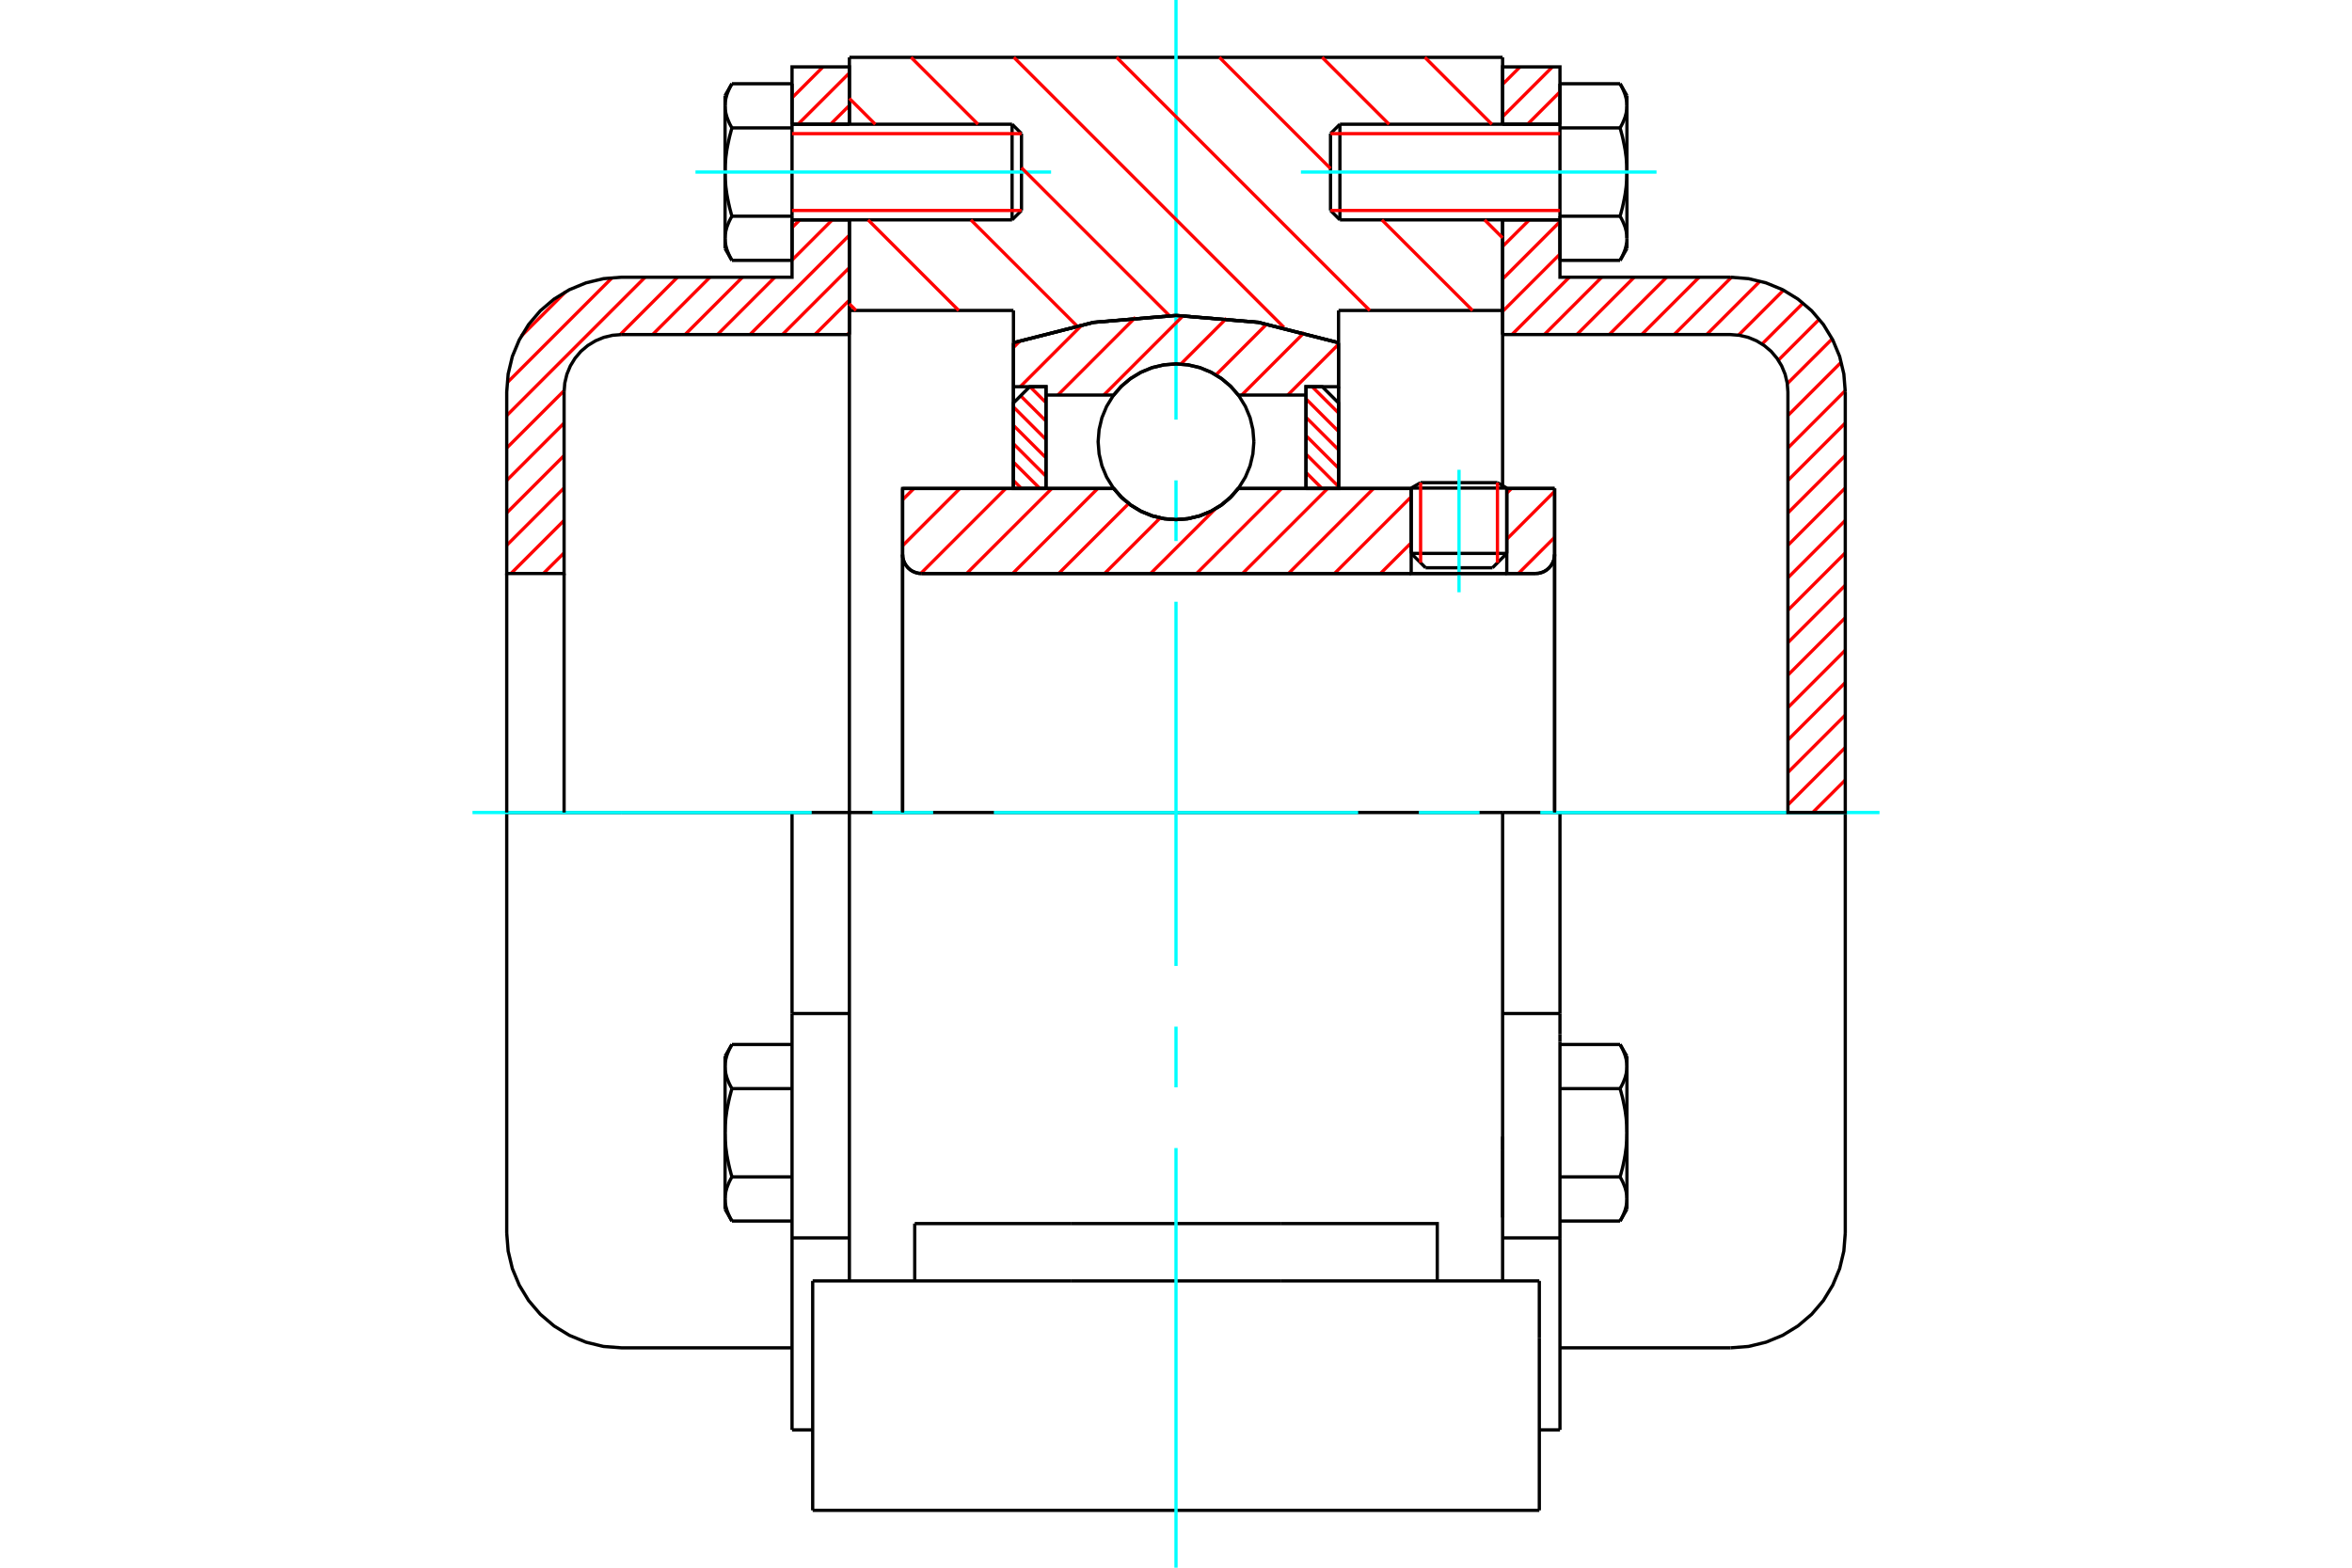 <?xml version="1.0" standalone="no"?>
<!DOCTYPE svg PUBLIC "-//W3C//DTD SVG 1.1//EN"
	"http://www.w3.org/Graphics/SVG/1.1/DTD/svg11.dtd">
<svg xmlns="http://www.w3.org/2000/svg" height="100%" width="100%" viewBox="0 0 36000 24000">
	<rect x="-1800" y="-1200" width="39600" height="26400" style="fill:#FFF"/>
	<g style="fill:none; fill-rule:evenodd" transform="matrix(1 0 0 1 0 0)">
		<g style="fill:none; stroke:#000; stroke-width:50; shape-rendering:geometricPrecision">
			<line x1="23063" y1="7472" x2="21600" y2="7472"/>
			<line x1="21744" y1="7389" x2="22920" y2="7389"/>
			<line x1="21600" y1="8472" x2="23063" y2="8472"/>
			<line x1="22844" y1="8692" x2="21820" y2="8692"/>
			<polyline points="23502,8780 23548,8777 23593,8766 23635,8749 23674,8725 23709,8695 23739,8660 23763,8621 23781,8578 23792,8534 23795,8488"/>
			<line x1="23795" y1="7478" x2="23795" y2="8488"/>
			<line x1="23063" y1="7478" x2="23795" y2="7478"/>
			<line x1="18954" y1="7478" x2="21600" y2="7478"/>
			<polyline points="17046,7478 17168,7616 17309,7734 17467,7829 17637,7898 17817,7941 18000,7955 18183,7941 18363,7898 18533,7829 18691,7734 18832,7616 18954,7478"/>
			<line x1="13815" y1="7478" x2="17046" y2="7478"/>
			<line x1="13815" y1="8488" x2="13815" y2="7478"/>
			<polyline points="13815,8488 13818,8534 13829,8578 13847,8621 13871,8660 13900,8695 13935,8725 13974,8749 14017,8766 14062,8777 14107,8780"/>
			<line x1="23502" y1="8780" x2="14107" y2="8780"/>
			<line x1="23795" y1="8488" x2="23795" y2="12439"/>
			<line x1="13815" y1="8488" x2="13815" y2="12439"/>
			<line x1="21744" y1="7389" x2="21600" y2="7472"/>
			<line x1="23063" y1="7472" x2="22920" y2="7389"/>
			<line x1="22844" y1="8692" x2="23063" y2="8472"/>
			<line x1="21600" y1="8472" x2="21820" y2="8692"/>
			<line x1="21600" y1="7472" x2="21600" y2="8472"/>
			<line x1="23063" y1="8472" x2="23063" y2="7472"/>
			<line x1="22999" y1="12439" x2="13001" y2="12439"/>
			<line x1="22999" y1="4753" x2="20488" y2="4753"/>
			<line x1="22999" y1="3366" x2="22999" y2="4753"/>
			<line x1="22999" y1="878" x2="22999" y2="1902"/>
			<line x1="13001" y1="878" x2="22999" y2="878"/>
			<line x1="13001" y1="1902" x2="13001" y2="878"/>
			<line x1="13001" y1="4753" x2="13001" y2="3366"/>
			<line x1="15512" y1="4753" x2="13001" y2="4753"/>
			<line x1="15512" y1="5247" x2="15512" y2="4753"/>
			<polyline points="20488,5247 19261,4935 18000,4829 16739,4935 15512,5247"/>
			<line x1="20488" y1="4753" x2="20488" y2="5247"/>
			<line x1="15512" y1="7478" x2="15512" y2="5247"/>
			<line x1="13001" y1="12439" x2="13001" y2="4753"/>
			<line x1="20488" y1="5247" x2="20488" y2="7478"/>
			<polyline points="13001,19610 13001,17606 13001,12439"/>
			<line x1="12439" y1="23122" x2="23561" y2="23122"/>
			<line x1="14001" y1="19610" x2="14001" y2="18732"/>
			<line x1="16400" y1="18732" x2="14001" y2="18732"/>
			<line x1="16400" y1="19610" x2="19600" y2="19610"/>
			<line x1="19600" y1="18732" x2="16400" y2="18732"/>
			<polyline points="21999,19610 21999,18732 19600,18732"/>
			<line x1="22999" y1="19610" x2="22999" y2="17606"/>
			<line x1="19600" y1="19610" x2="23561" y2="19610"/>
			<line x1="22999" y1="17400" x2="22999" y2="18639"/>
			<line x1="22999" y1="4753" x2="22999" y2="7478"/>
			<line x1="23561" y1="20488" x2="23561" y2="19610"/>
			<line x1="23561" y1="23122" x2="23561" y2="20488"/>
			<polyline points="12439,23122 12439,20488 12439,19610"/>
			<line x1="22999" y1="17606" x2="22999" y2="12439"/>
			<line x1="12439" y1="19610" x2="16400" y2="19610"/>
			<line x1="12123" y1="15516" x2="13001" y2="15516"/>
			<polyline points="12123,15516 12123,15831 12123,15947 12123,18951 12123,21890"/>
			<polyline points="11098,18355 11098,18365 11099,18374 11099,18383 11100,18392 11100,18402 11101,18411 11102,18420 11104,18429 11105,18439 11107,18448 11108,18457 11110,18467 11112,18476 11115,18485 11117,18495 11120,18504 11122,18513 11125,18523 11128,18532 11132,18542 11135,18552 11139,18561 11143,18571 11147,18581 11151,18591 11155,18600 11160,18610 11164,18621 11169,18631 11174,18641 11180,18651 11185,18662 11191,18672 11197,18683 11203,18693"/>
			<line x1="11098" y1="18512" x2="11098" y2="18355"/>
			<polyline points="11098,17341 11098,17360 11099,17379 11099,17397 11100,17416 11100,17434 11101,17453 11102,17471 11104,17490 11105,17508 11107,17527 11108,17545 11110,17564 11112,17582 11115,17601 11117,17620 11120,17639 11122,17658 11125,17677 11128,17696 11132,17715 11135,17734 11139,17753 11143,17773 11147,17792 11151,17812 11155,17832 11160,17852 11164,17872 11169,17892 11174,17912 11180,17933 11185,17954 11191,17975 11197,17996 11203,18017"/>
			<line x1="11098" y1="18355" x2="11098" y2="17341"/>
			<polyline points="11203,18017 11197,18028 11191,18039 11185,18049 11180,18060 11174,18070 11169,18080 11164,18090 11160,18100 11155,18110 11151,18120 11147,18130 11143,18140 11139,18149 11135,18159 11132,18169 11128,18178 11125,18188 11122,18197 11120,18207 11117,18216 11115,18225 11112,18235 11110,18244 11108,18253 11107,18263 11105,18272 11104,18281 11102,18291 11101,18300 11100,18309 11100,18318 11099,18328 11099,18337 11098,18346 11098,18355"/>
			<polyline points="11098,16328 11098,16337 11099,16346 11099,16355 11100,16365 11100,16374 11101,16383 11102,16392 11104,16402 11105,16411 11107,16420 11108,16429 11110,16439 11112,16448 11115,16457 11117,16467 11120,16476 11122,16486 11125,16495 11128,16505 11132,16514 11135,16524 11139,16533 11143,16543 11147,16553 11151,16563 11155,16573 11160,16583 11164,16593 11169,16603 11174,16613 11180,16623 11185,16634 11191,16644 11197,16655 11203,16666"/>
			<line x1="11098" y1="17341" x2="11098" y2="16328"/>
			<polyline points="11203,16666 11197,16687 11191,16708 11185,16729 11180,16750 11174,16770 11169,16791 11164,16811 11160,16831 11155,16851 11151,16871 11147,16891 11143,16910 11139,16930 11135,16949 11132,16968 11128,16987 11125,17006 11122,17025 11120,17044 11117,17063 11115,17082 11112,17100 11110,17119 11108,17138 11107,17156 11105,17175 11104,17193 11102,17212 11101,17230 11100,17249 11100,17267 11099,17286 11099,17304 11098,17323 11098,17341"/>
			<line x1="11098" y1="16328" x2="11098" y2="16171"/>
			<polyline points="11203,15990 11197,16000 11191,16011 11185,16021 11180,16032 11174,16042 11169,16052 11164,16062 11160,16072 11155,16082 11151,16092 11147,16102 11143,16112 11139,16122 11135,16131 11132,16141 11128,16151 11125,16160 11122,16170 11120,16179 11117,16188 11115,16198 11112,16207 11110,16216 11108,16226 11107,16235 11105,16244 11104,16254 11102,16263 11101,16272 11100,16281 11100,16290 11099,16300 11099,16309 11098,16318 11098,16328"/>
			<line x1="12123" y1="16666" x2="11203" y2="16666"/>
			<line x1="12123" y1="15990" x2="11203" y2="15990"/>
			<line x1="12123" y1="18017" x2="11203" y2="18017"/>
			<line x1="12123" y1="18693" x2="11203" y2="18693"/>
			<line x1="9512" y1="12439" x2="7756" y2="12439"/>
			<line x1="12123" y1="12439" x2="9512" y2="12439"/>
			<line x1="13001" y1="12439" x2="12123" y2="12439"/>
			<line x1="7756" y1="12439" x2="7756" y2="18878"/>
			<line x1="12123" y1="12439" x2="12123" y2="15516"/>
			<line x1="15635" y1="3222" x2="15635" y2="2046"/>
			<line x1="15491" y1="3366" x2="15491" y2="1902"/>
			<polyline points="11203,3310 11197,3321 11191,3331 11185,3342 11180,3352 11174,3363 11169,3373 11164,3383 11160,3393 11155,3403 11151,3413 11147,3423 11143,3432 11139,3442 11135,3452 11132,3461 11128,3471 11125,3480 11122,3490 11120,3499 11117,3509 11115,3518 11112,3528 11110,3537 11108,3546 11107,3555 11105,3565 11104,3574 11102,3583 11101,3592 11100,3602 11100,3611 11099,3620 11099,3629 11098,3639 11098,3648"/>
			<polyline points="11098,2634 11098,2653 11099,2671 11099,2690 11100,2708 11100,2727 11101,2745 11102,2764 11104,2782 11105,2801 11107,2819 11108,2838 11110,2857 11112,2875 11115,2894 11117,2913 11120,2931 11122,2950 11125,2969 11128,2988 11132,3007 11135,3027 11139,3046 11143,3065 11147,3085 11151,3105 11155,3124 11160,3144 11164,3164 11169,3185 11174,3205 11180,3226 11185,3247 11191,3268 11197,3289 11203,3310"/>
			<line x1="11098" y1="3648" x2="11098" y2="2634"/>
			<polyline points="11098,1620 11098,1630 11099,1639 11099,1648 11100,1657 11100,1667 11101,1676 11102,1685 11104,1694 11105,1704 11107,1713 11108,1722 11110,1731 11112,1741 11115,1750 11117,1759 11120,1769 11122,1778 11125,1788 11128,1797 11132,1807 11135,1816 11139,1826 11143,1836 11147,1846 11151,1855 11155,1865 11160,1875 11164,1885 11169,1896 11174,1906 11180,1916 11185,1926 11191,1937 11197,1948 11203,1958"/>
			<line x1="11098" y1="2634" x2="11098" y2="1620"/>
			<polyline points="11203,1958 11197,1980 11191,2001 11185,2022 11180,2043 11174,2063 11169,2084 11164,2104 11160,2124 11155,2144 11151,2164 11147,2183 11143,2203 11139,2222 11135,2242 11132,2261 11128,2280 11125,2299 11122,2318 11120,2337 11117,2356 11115,2374 11112,2393 11110,2412 11108,2430 11107,2449 11105,2467 11104,2486 11102,2504 11101,2523 11100,2541 11100,2560 11099,2578 11099,2597 11098,2616 11098,2634"/>
			<line x1="11098" y1="1620" x2="11098" y2="1463"/>
			<polyline points="11203,1282 11197,1293 11191,1304 11185,1314 11180,1324 11174,1335 11169,1345 11164,1355 11160,1365 11155,1375 11151,1385 11147,1395 11143,1405 11139,1414 11135,1424 11132,1434 11128,1443 11125,1453 11122,1462 11120,1472 11117,1481 11115,1490 11112,1500 11110,1509 11108,1518 11107,1528 11105,1537 11104,1546 11102,1555 11101,1565 11100,1574 11100,1583 11099,1592 11099,1602 11098,1611 11098,1620"/>
			<polyline points="11098,3648 11098,3657 11099,3667 11099,3676 11100,3685 11100,3694 11101,3704 11102,3713 11104,3722 11105,3731 11107,3741 11108,3750 11110,3759 11112,3769 11115,3778 11117,3787 11120,3797 11122,3806 11125,3816 11128,3825 11132,3835 11135,3844 11139,3854 11143,3864 11147,3873 11151,3883 11155,3893 11160,3903 11164,3913 11169,3923 11174,3934 11180,3944 11185,3954 11191,3965 11197,3975 11203,3986"/>
			<line x1="11098" y1="3805" x2="11098" y2="3648"/>
			<line x1="12123" y1="1282" x2="11203" y2="1282"/>
			<line x1="12123" y1="1958" x2="11203" y2="1958"/>
			<line x1="12123" y1="1958" x2="12123" y2="1282"/>
			<line x1="12123" y1="3310" x2="11203" y2="3310"/>
			<line x1="12123" y1="3310" x2="12123" y2="1958"/>
			<line x1="12123" y1="3986" x2="11203" y2="3986"/>
			<line x1="12123" y1="3986" x2="12123" y2="3310"/>
			<line x1="12123" y1="18951" x2="13001" y2="18951"/>
			<line x1="12123" y1="21890" x2="12439" y2="21890"/>
			<line x1="11098" y1="18512" x2="11203" y2="18693"/>
			<line x1="11203" y1="15990" x2="11098" y2="16171"/>
			<polyline points="7756,18878 7778,19153 7842,19421 7948,19675 8091,19910 8270,20120 8480,20299 8715,20443 8970,20548 9237,20613 9512,20634 12123,20634"/>
			<line x1="15491" y1="3366" x2="15635" y2="3222"/>
			<line x1="15635" y1="2046" x2="15491" y2="1902"/>
			<line x1="12123" y1="3366" x2="15491" y2="3366"/>
			<line x1="15491" y1="1902" x2="12123" y2="1902"/>
			<line x1="11203" y1="1282" x2="11098" y2="1463"/>
			<line x1="11098" y1="3805" x2="11203" y2="3986"/>
			<line x1="22999" y1="15516" x2="23877" y2="15516"/>
			<line x1="23877" y1="15831" x2="23877" y2="15516"/>
			<line x1="23877" y1="15947" x2="23877" y2="15831"/>
			<line x1="23877" y1="18951" x2="23877" y2="15947"/>
			<polyline points="23877,15516 23877,12439 22999,12439"/>
			<line x1="23877" y1="21890" x2="23877" y2="18951"/>
			<polyline points="24902,16328 24902,16318 24901,16309 24901,16300 24900,16290 24900,16281 24899,16272 24898,16263 24896,16254 24895,16244 24893,16235 24892,16226 24890,16216 24888,16207 24885,16198 24883,16188 24880,16179 24878,16170 24875,16160 24872,16151 24868,16141 24865,16131 24861,16122 24857,16112 24853,16102 24849,16092 24845,16082 24840,16072 24836,16062 24831,16052 24826,16042 24820,16032 24815,16021 24809,16011 24803,16000 24797,15990"/>
			<line x1="24902" y1="16171" x2="24902" y2="16328"/>
			<polyline points="24902,17341 24902,17323 24901,17304 24901,17286 24900,17267 24900,17249 24899,17230 24898,17212 24896,17193 24895,17175 24893,17156 24892,17138 24890,17119 24888,17100 24885,17082 24883,17063 24880,17044 24878,17025 24875,17006 24872,16987 24868,16968 24865,16949 24861,16930 24857,16910 24853,16891 24849,16871 24845,16851 24840,16831 24836,16811 24831,16791 24826,16770 24820,16750 24815,16729 24809,16708 24803,16687 24797,16666"/>
			<line x1="24902" y1="16328" x2="24902" y2="17341"/>
			<polyline points="24797,16666 24803,16655 24809,16644 24815,16634 24820,16623 24826,16613 24831,16603 24836,16593 24840,16583 24845,16573 24849,16563 24853,16553 24857,16543 24861,16533 24865,16524 24868,16514 24872,16505 24875,16495 24878,16486 24880,16476 24883,16467 24885,16457 24888,16448 24890,16439 24892,16429 24893,16420 24895,16411 24896,16402 24898,16392 24899,16383 24900,16374 24900,16365 24901,16355 24901,16346 24902,16337 24902,16328"/>
			<polyline points="24902,18355 24902,18346 24901,18337 24901,18328 24900,18318 24900,18309 24899,18300 24898,18291 24896,18281 24895,18272 24893,18263 24892,18253 24890,18244 24888,18235 24885,18225 24883,18216 24880,18207 24878,18197 24875,18188 24872,18178 24868,18169 24865,18159 24861,18149 24857,18140 24853,18130 24849,18120 24845,18110 24840,18100 24836,18090 24831,18080 24826,18070 24820,18060 24815,18049 24809,18039 24803,18028 24797,18017"/>
			<line x1="24902" y1="17341" x2="24902" y2="18355"/>
			<polyline points="24797,18017 24803,17996 24809,17975 24815,17954 24820,17933 24826,17912 24831,17892 24836,17872 24840,17852 24845,17832 24849,17812 24853,17792 24857,17773 24861,17753 24865,17734 24868,17715 24872,17696 24875,17677 24878,17658 24880,17639 24883,17620 24885,17601 24888,17582 24890,17564 24892,17545 24893,17527 24895,17508 24896,17490 24898,17471 24899,17453 24900,17434 24900,17416 24901,17397 24901,17379 24902,17360 24902,17341"/>
			<line x1="24902" y1="18355" x2="24902" y2="18512"/>
			<polyline points="24797,18693 24803,18683 24809,18672 24815,18662 24820,18651 24826,18641 24831,18631 24836,18621 24840,18610 24845,18600 24849,18591 24853,18581 24857,18571 24861,18561 24865,18552 24868,18542 24872,18532 24875,18523 24878,18513 24880,18504 24883,18495 24885,18485 24888,18476 24890,18467 24892,18457 24893,18448 24895,18439 24896,18429 24898,18420 24899,18411 24900,18402 24900,18392 24901,18383 24901,18374 24902,18365 24902,18355"/>
			<line x1="23877" y1="18693" x2="24797" y2="18693"/>
			<line x1="23877" y1="18017" x2="24797" y2="18017"/>
			<line x1="23877" y1="16666" x2="24797" y2="16666"/>
			<line x1="23877" y1="15990" x2="24797" y2="15990"/>
			<polyline points="28244,12439 26488,12439 23877,12439"/>
			<line x1="28244" y1="18878" x2="28244" y2="12439"/>
			<line x1="20365" y1="2046" x2="20365" y2="3222"/>
			<line x1="20509" y1="1902" x2="20509" y2="3366"/>
			<polyline points="24902,1620 24902,1611 24901,1602 24901,1592 24900,1583 24900,1574 24899,1565 24898,1555 24896,1546 24895,1537 24893,1528 24892,1518 24890,1509 24888,1500 24885,1490 24883,1481 24880,1472 24878,1462 24875,1453 24872,1443 24868,1434 24865,1424 24861,1414 24857,1405 24853,1395 24849,1385 24845,1375 24840,1365 24836,1355 24831,1345 24826,1335 24820,1324 24815,1314 24809,1304 24803,1293 24797,1282"/>
			<line x1="24902" y1="1463" x2="24902" y2="1620"/>
			<polyline points="24797,3986 24803,3975 24809,3965 24815,3954 24820,3944 24826,3934 24831,3923 24836,3913 24840,3903 24845,3893 24849,3883 24853,3873 24857,3864 24861,3854 24865,3844 24868,3835 24872,3825 24875,3816 24878,3806 24880,3797 24883,3787 24885,3778 24888,3769 24890,3759 24892,3750 24893,3741 24895,3731 24896,3722 24898,3713 24899,3704 24900,3694 24900,3685 24901,3676 24901,3667 24902,3657 24902,3648 24902,3805"/>
			<polyline points="24902,2634 24902,2616 24901,2597 24901,2578 24900,2560 24900,2541 24899,2523 24898,2504 24896,2486 24895,2467 24893,2449 24892,2430 24890,2412 24888,2393 24885,2374 24883,2356 24880,2337 24878,2318 24875,2299 24872,2280 24868,2261 24865,2242 24861,2222 24857,2203 24853,2183 24849,2164 24845,2144 24840,2124 24836,2104 24831,2084 24826,2063 24820,2043 24815,2022 24809,2001 24803,1980 24797,1958"/>
			<line x1="24902" y1="1620" x2="24902" y2="2634"/>
			<polyline points="24797,1958 24803,1948 24809,1937 24815,1926 24820,1916 24826,1906 24831,1896 24836,1885 24840,1875 24845,1865 24849,1855 24853,1846 24857,1836 24861,1826 24865,1816 24868,1807 24872,1797 24875,1788 24878,1778 24880,1769 24883,1759 24885,1750 24888,1741 24890,1731 24892,1722 24893,1713 24895,1704 24896,1694 24898,1685 24899,1676 24900,1667 24900,1657 24901,1648 24901,1639 24902,1630 24902,1620"/>
			<polyline points="24902,3648 24902,3639 24901,3629 24901,3620 24900,3611 24900,3602 24899,3592 24898,3583 24896,3574 24895,3565 24893,3555 24892,3546 24890,3537 24888,3528 24885,3518 24883,3509 24880,3499 24878,3490 24875,3480 24872,3471 24868,3461 24865,3452 24861,3442 24857,3432 24853,3423 24849,3413 24845,3403 24840,3393 24836,3383 24831,3373 24826,3363 24820,3352 24815,3342 24809,3331 24803,3321 24797,3310"/>
			<line x1="24902" y1="2634" x2="24902" y2="3648"/>
			<polyline points="24797,3310 24803,3289 24809,3268 24815,3247 24820,3226 24826,3205 24831,3185 24836,3164 24840,3144 24845,3124 24849,3105 24853,3085 24857,3065 24861,3046 24865,3027 24868,3007 24872,2988 24875,2969 24878,2950 24880,2931 24883,2913 24885,2894 24888,2875 24890,2857 24892,2838 24893,2819 24895,2801 24896,2782 24898,2764 24899,2745 24900,2727 24900,2708 24901,2690 24901,2671 24902,2653 24902,2634"/>
			<line x1="23877" y1="1958" x2="24797" y2="1958"/>
			<polyline points="23877,1958 23877,3310 24797,3310"/>
			<line x1="23877" y1="1282" x2="24797" y2="1282"/>
			<line x1="23877" y1="1282" x2="23877" y2="1958"/>
			<line x1="23877" y1="3986" x2="24797" y2="3986"/>
			<line x1="23877" y1="3310" x2="23877" y2="3986"/>
			<line x1="22999" y1="18951" x2="23877" y2="18951"/>
			<line x1="23561" y1="21890" x2="23877" y2="21890"/>
			<line x1="24902" y1="16171" x2="24797" y2="15990"/>
			<line x1="24797" y1="18693" x2="24902" y2="18512"/>
			<polyline points="26488,20634 26763,20613 27030,20548 27285,20443 27520,20299 27730,20120 27909,19910 28052,19675 28158,19421 28222,19153 28244,18878"/>
			<line x1="23877" y1="20634" x2="26488" y2="20634"/>
			<line x1="20509" y1="1902" x2="20365" y2="2046"/>
			<line x1="20365" y1="3222" x2="20509" y2="3366"/>
			<line x1="23877" y1="1902" x2="20509" y2="1902"/>
			<line x1="20509" y1="3366" x2="23877" y2="3366"/>
			<line x1="24902" y1="1463" x2="24797" y2="1282"/>
			<line x1="24797" y1="3986" x2="24902" y2="3805"/>
		</g>
		<g style="fill:none; stroke:#0FF; stroke-width:50; shape-rendering:geometricPrecision">
			<line x1="22332" y1="9067" x2="22332" y2="7192"/>
			<line x1="18000" y1="24000" x2="18000" y2="17576"/>
			<line x1="18000" y1="16646" x2="18000" y2="15717"/>
			<line x1="18000" y1="14788" x2="18000" y2="9212"/>
			<line x1="18000" y1="8283" x2="18000" y2="7354"/>
			<line x1="18000" y1="6424" x2="18000" y2="0"/>
			<line x1="7232" y1="12439" x2="12424" y2="12439"/>
			<line x1="13354" y1="12439" x2="14283" y2="12439"/>
			<line x1="15212" y1="12439" x2="20788" y2="12439"/>
			<line x1="21717" y1="12439" x2="22646" y2="12439"/>
			<line x1="23576" y1="12439" x2="28768" y2="12439"/>
			<line x1="10645" y1="2634" x2="16088" y2="2634"/>
			<line x1="19912" y1="2634" x2="25355" y2="2634"/>
		</g>
		<g style="fill:none; stroke:#F00; stroke-width:50; shape-rendering:geometricPrecision">
			<line x1="28244" y1="12437" x2="28242" y2="12439"/>
			<line x1="28244" y1="11941" x2="27745" y2="12439"/>
			<line x1="28244" y1="11444" x2="27366" y2="12322"/>
			<line x1="28244" y1="10947" x2="27366" y2="11825"/>
			<line x1="28244" y1="10450" x2="27366" y2="11328"/>
			<line x1="28244" y1="9954" x2="27366" y2="10832"/>
			<line x1="28244" y1="9457" x2="27366" y2="10335"/>
			<line x1="28244" y1="8960" x2="27366" y2="9838"/>
			<line x1="28244" y1="8464" x2="27366" y2="9342"/>
			<line x1="28244" y1="7967" x2="27366" y2="8845"/>
			<line x1="28244" y1="7470" x2="27366" y2="8348"/>
			<line x1="28244" y1="6974" x2="27366" y2="7852"/>
			<line x1="28244" y1="6477" x2="27366" y2="7355"/>
			<line x1="28243" y1="5981" x2="27366" y2="6858"/>
			<line x1="28183" y1="5544" x2="27366" y2="6361"/>
			<line x1="28044" y1="5187" x2="27356" y2="5874"/>
			<line x1="27846" y1="4888" x2="27219" y2="5515"/>
			<line x1="27598" y1="4640" x2="26970" y2="5267"/>
			<line x1="27298" y1="4443" x2="26610" y2="5131"/>
			<line x1="26940" y1="4304" x2="26122" y2="5122"/>
			<line x1="26503" y1="4244" x2="25625" y2="5122"/>
			<line x1="26007" y1="4244" x2="25128" y2="5122"/>
			<line x1="25510" y1="4244" x2="24632" y2="5122"/>
			<line x1="25013" y1="4244" x2="24135" y2="5122"/>
			<line x1="24516" y1="4244" x2="23638" y2="5122"/>
			<line x1="24020" y1="4244" x2="23142" y2="5122"/>
			<line x1="23877" y1="3890" x2="22999" y2="4768"/>
			<line x1="23877" y1="3393" x2="22999" y2="4271"/>
			<line x1="23408" y1="3366" x2="22999" y2="3774"/>
			<line x1="23877" y1="1406" x2="23381" y2="1902"/>
			<line x1="23762" y1="1024" x2="22999" y2="1787"/>
			<line x1="23266" y1="1024" x2="22999" y2="1291"/>
		</g>
		<g style="fill:none; stroke:#000; stroke-width:50; shape-rendering:geometricPrecision">
			<line x1="22999" y1="5122" x2="22999" y2="3366"/>
			<line x1="22999" y1="1902" x2="23877" y2="1902"/>
			<line x1="23877" y1="3366" x2="22999" y2="3366"/>
			<polyline points="22999,1902 22999,1024 23877,1024 23877,1902"/>
			<polyline points="23877,3366 23877,4244 26488,4244"/>
			<polyline points="28244,6000 28222,5725 28158,5457 28052,5203 27909,4968 27730,4758 27520,4579 27285,4435 27030,4330 26763,4266 26488,4244"/>
			<polyline points="28244,6000 28244,12439 27366,12439 27366,6000 27355,5863 27323,5729 27270,5601 27198,5484 27109,5379 27004,5290 26886,5218 26759,5165 26625,5133 26488,5122 22999,5122"/>
		</g>
		<g style="fill:none; stroke:#F00; stroke-width:50; shape-rendering:geometricPrecision">
			<line x1="13001" y1="5091" x2="12969" y2="5122"/>
			<line x1="13001" y1="4594" x2="12473" y2="5122"/>
			<line x1="13001" y1="4097" x2="11976" y2="5122"/>
			<line x1="8634" y1="8464" x2="8317" y2="8780"/>
			<line x1="13001" y1="3600" x2="11479" y2="5122"/>
			<line x1="8634" y1="7967" x2="7821" y2="8780"/>
			<line x1="12739" y1="3366" x2="12123" y2="3982"/>
			<line x1="11860" y1="4244" x2="10982" y2="5122"/>
			<line x1="8634" y1="7470" x2="7756" y2="8348"/>
			<line x1="12242" y1="3366" x2="12123" y2="3485"/>
			<line x1="11364" y1="4244" x2="10486" y2="5122"/>
			<line x1="8634" y1="6974" x2="7756" y2="7852"/>
			<line x1="10867" y1="4244" x2="9989" y2="5122"/>
			<line x1="8634" y1="6477" x2="7756" y2="7355"/>
			<line x1="13001" y1="1614" x2="12712" y2="1902"/>
			<line x1="10370" y1="4244" x2="9492" y2="5123"/>
			<line x1="8635" y1="5980" x2="7756" y2="6858"/>
			<line x1="13001" y1="1117" x2="12215" y2="1902"/>
			<line x1="9874" y1="4244" x2="7756" y2="6362"/>
			<line x1="12597" y1="1024" x2="12123" y2="1498"/>
			<line x1="9371" y1="4250" x2="7763" y2="5858"/>
			<line x1="8659" y1="4466" x2="7978" y2="5146"/>
		</g>
		<g style="fill:none; stroke:#000; stroke-width:50; shape-rendering:geometricPrecision">
			<line x1="13001" y1="5122" x2="13001" y2="3366"/>
			<line x1="13001" y1="1902" x2="12123" y2="1902"/>
			<line x1="12123" y1="3366" x2="13001" y2="3366"/>
			<polyline points="13001,1902 13001,1024 12123,1024 12123,1902"/>
			<polyline points="12123,3366 12123,4244 9512,4244 9237,4266 8970,4330 8715,4435 8480,4579 8270,4758 8091,4968 7948,5203 7842,5457 7778,5725 7756,6000 7756,8780 8634,8780 8634,6000"/>
			<polyline points="9512,5122 9375,5133 9241,5165 9114,5218 8996,5290 8891,5379 8802,5484 8730,5601 8677,5729 8645,5863 8634,6000"/>
			<line x1="9512" y1="5122" x2="13001" y2="5122"/>
			<line x1="7756" y1="12439" x2="7756" y2="8780"/>
			<line x1="8634" y1="8780" x2="8634" y2="12439"/>
		</g>
		<g style="fill:none; stroke:#F00; stroke-width:50; shape-rendering:geometricPrecision">
			<line x1="21809" y1="878" x2="22834" y2="1902"/>
			<line x1="20237" y1="878" x2="21261" y2="1902"/>
			<line x1="22724" y1="3366" x2="22999" y2="3641"/>
			<line x1="18664" y1="878" x2="20365" y2="2580"/>
			<line x1="21151" y1="3366" x2="22539" y2="4753"/>
			<line x1="17091" y1="878" x2="20966" y2="4753"/>
			<line x1="15518" y1="878" x2="19653" y2="5013"/>
			<line x1="13945" y1="878" x2="14969" y2="1902"/>
			<line x1="15635" y1="2568" x2="17901" y2="4834"/>
			<line x1="13001" y1="1507" x2="13397" y2="1902"/>
			<line x1="14860" y1="3366" x2="16480" y2="4986"/>
			<line x1="13287" y1="3366" x2="14674" y2="4753"/>
			<line x1="13001" y1="4652" x2="13102" y2="4753"/>
		</g>
		<g style="fill:none; stroke:#000; stroke-width:50; shape-rendering:geometricPrecision">
			<polyline points="20488,5247 19261,4935 18000,4829 16739,4935 15512,5247"/>
		</g>
		<g style="fill:none; stroke:#F00; stroke-width:50; shape-rendering:geometricPrecision">
			<line x1="22920" y1="7389" x2="22920" y2="8616"/>
			<line x1="21744" y1="8616" x2="21744" y2="7389"/>
			<line x1="15512" y1="7356" x2="15634" y2="7478"/>
			<line x1="15512" y1="7075" x2="15916" y2="7478"/>
			<line x1="15512" y1="6793" x2="16010" y2="7291"/>
			<line x1="15512" y1="6512" x2="16010" y2="7009"/>
			<line x1="15512" y1="6230" x2="16010" y2="6728"/>
			<line x1="15622" y1="6059" x2="16010" y2="6446"/>
			<line x1="15765" y1="5920" x2="16010" y2="6165"/>
		</g>
		<g style="fill:none; stroke:#000; stroke-width:50; shape-rendering:geometricPrecision">
			<polyline points="16010,7478 16010,5920 15761,5920 15512,6169 15512,7478 16010,7478"/>
		</g>
		<g style="fill:none; stroke:#F00; stroke-width:50; shape-rendering:geometricPrecision">
			<line x1="20084" y1="5920" x2="20488" y2="6323"/>
			<line x1="19990" y1="6107" x2="20488" y2="6605"/>
			<line x1="19990" y1="6389" x2="20488" y2="6886"/>
			<line x1="19990" y1="6670" x2="20488" y2="7168"/>
			<line x1="19990" y1="6952" x2="20488" y2="7449"/>
			<line x1="19990" y1="7233" x2="20235" y2="7478"/>
		</g>
		<g style="fill:none; stroke:#000; stroke-width:50; shape-rendering:geometricPrecision">
			<polyline points="19990,7478 19990,5920 20239,5920 20488,6169 20488,7478 19990,7478"/>
			<polyline points="19192,6763 19177,6576 19134,6395 19062,6222 18964,6062 18843,5920 18701,5799 18541,5701 18368,5629 18186,5586 18000,5571 17814,5586 17632,5629 17459,5701 17299,5799 17157,5920 17036,6062 16938,6222 16866,6395 16823,6576 16808,6763 16823,6949 16866,7131 16938,7304 17036,7463 17157,7606 17299,7727 17459,7825 17632,7896 17814,7940 18000,7955 18186,7940 18368,7896 18541,7825 18701,7727 18843,7606 18964,7463 19062,7304 19134,7131 19177,6949 19192,6763"/>
		</g>
		<g style="fill:none; stroke:#F00; stroke-width:50; shape-rendering:geometricPrecision">
			<line x1="20488" y1="5270" x2="19710" y2="6048"/>
			<line x1="19965" y1="5089" x2="19006" y2="6048"/>
			<line x1="19389" y1="4961" x2="18611" y2="5740"/>
			<line x1="18775" y1="4872" x2="18073" y2="5574"/>
			<line x1="18112" y1="4831" x2="16895" y2="6048"/>
			<line x1="17381" y1="4858" x2="16192" y2="6048"/>
			<line x1="16567" y1="4969" x2="15616" y2="5920"/>
			<line x1="15619" y1="5213" x2="15512" y2="5320"/>
		</g>
		<g style="fill:none; stroke:#000; stroke-width:50; shape-rendering:geometricPrecision">
			<polyline points="15512,7478 15512,5920 15512,5247"/>
			<polyline points="20488,5247 19261,4935 18000,4829 16739,4935 15512,5247"/>
			<polyline points="20488,5247 20488,5920 19990,5920 19990,6048 19990,7478"/>
			<polyline points="19990,6048 18954,6048 18832,5909 18691,5792 18533,5697 18363,5627 18183,5585 18000,5571 17817,5585 17637,5627 17467,5697 17309,5792 17168,5909 17046,6048 16010,6048 16010,7478"/>
			<polyline points="16010,6048 16010,5920 15512,5920"/>
			<line x1="20488" y1="5920" x2="20488" y2="7478"/>
		</g>
		<g style="fill:none; stroke:#F00; stroke-width:50; shape-rendering:geometricPrecision">
			<line x1="23795" y1="8226" x2="23240" y2="8780"/>
			<line x1="23795" y1="7522" x2="23063" y2="8254"/>
			<line x1="23135" y1="7478" x2="23063" y2="7550"/>
			<line x1="21600" y1="8310" x2="21129" y2="8780"/>
			<line x1="21600" y1="7606" x2="20426" y2="8780"/>
			<line x1="21024" y1="7478" x2="19722" y2="8780"/>
			<line x1="20321" y1="7478" x2="19018" y2="8780"/>
			<line x1="19617" y1="7478" x2="18315" y2="8780"/>
			<line x1="18598" y1="7794" x2="17611" y2="8780"/>
			<line x1="17758" y1="7929" x2="16907" y2="8780"/>
			<line x1="17276" y1="7709" x2="16204" y2="8780"/>
			<line x1="16803" y1="7478" x2="15500" y2="8780"/>
			<line x1="16099" y1="7478" x2="14796" y2="8780"/>
			<line x1="15395" y1="7478" x2="14093" y2="8780"/>
			<line x1="14692" y1="7478" x2="13815" y2="8355"/>
			<line x1="13988" y1="7478" x2="13815" y2="7651"/>
		</g>
		<g style="fill:none; stroke:#000; stroke-width:50; shape-rendering:geometricPrecision">
			<line x1="23795" y1="12439" x2="23795" y2="7478"/>
			<polyline points="23502,8780 23548,8777 23593,8766 23635,8749 23674,8725 23709,8695 23739,8660 23763,8621 23781,8578 23792,8534 23795,8488"/>
			<polyline points="23502,8780 23063,8780 23063,7478"/>
			<polyline points="23063,8780 21600,8780 21600,7478"/>
			<line x1="21600" y1="8780" x2="14107" y2="8780"/>
			<polyline points="13815,8488 13818,8534 13829,8578 13847,8621 13871,8660 13900,8695 13935,8725 13974,8749 14017,8766 14062,8777 14107,8780"/>
			<polyline points="13815,8488 13815,7478 14312,7478 17046,7478 17168,7616 17309,7734 17467,7829 17637,7898 17817,7941 18000,7955 18183,7941 18363,7898 18533,7829 18691,7734 18832,7616 18954,7478 21600,7478"/>
			<line x1="23063" y1="7478" x2="23795" y2="7478"/>
			<line x1="13815" y1="12439" x2="13815" y2="8488"/>
		</g>
		<g style="fill:none; stroke:#F00; stroke-width:50; shape-rendering:geometricPrecision">
			<line x1="23877" y1="2046" x2="20365" y2="2046"/>
			<line x1="20365" y1="3222" x2="23877" y2="3222"/>
		</g>
		<g style="fill:none; stroke:#F00; stroke-width:50; shape-rendering:geometricPrecision">
			<line x1="12123" y1="2046" x2="15635" y2="2046"/>
			<line x1="15635" y1="3222" x2="12123" y2="3222"/>
		</g>
	</g>
</svg>
